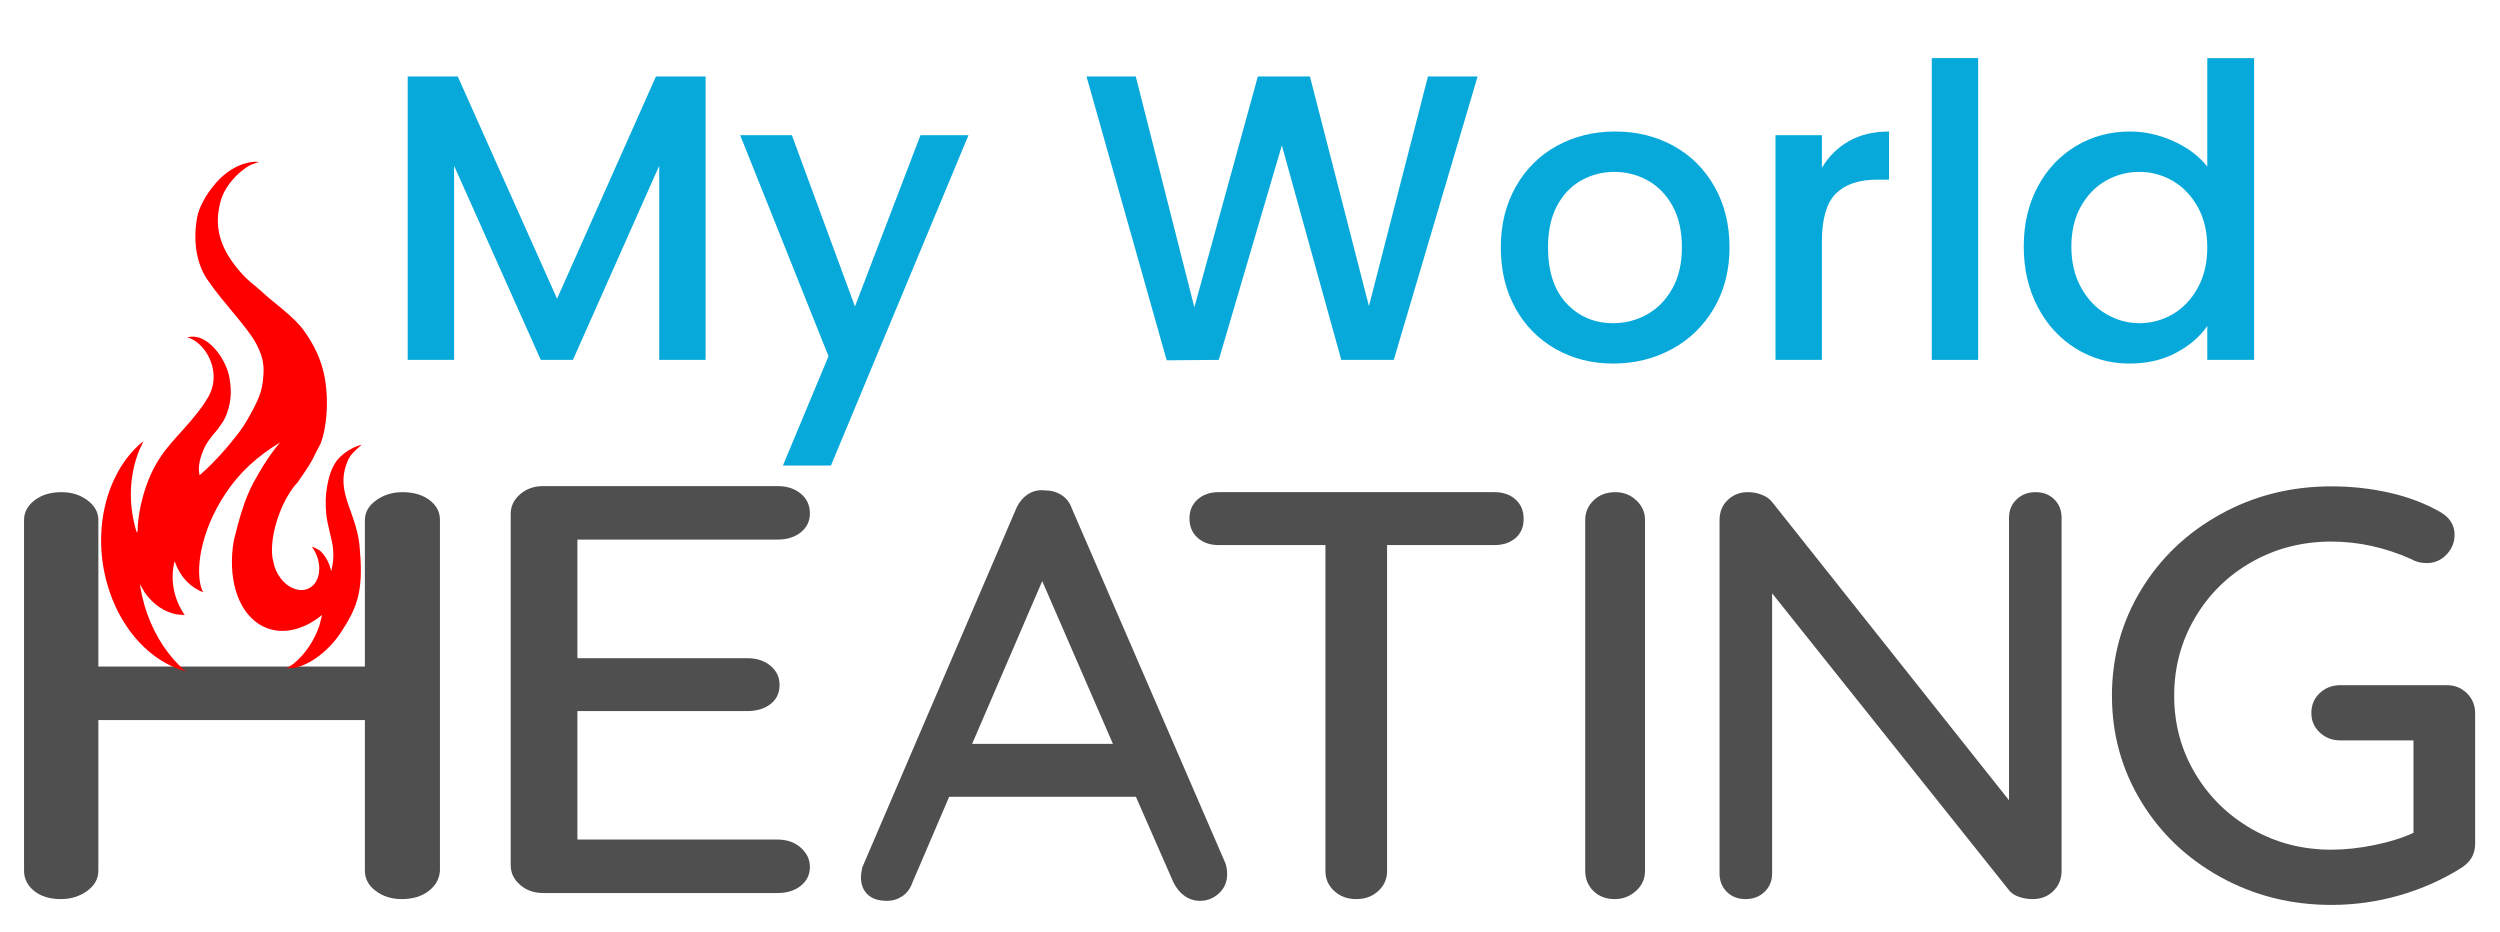 <?xml version="1.0" encoding="UTF-8"?><svg id="Layer_1" xmlns="http://www.w3.org/2000/svg" xmlns:xlink="http://www.w3.org/1999/xlink" viewBox="0 0 1260.089 469.551"><defs><style>.cls-1{fill:#4f4f4f;}.cls-2{filter:url(#drop-shadow-2);}.cls-3{fill:red;fill-rule:evenodd;}.cls-4{filter:url(#drop-shadow-1);}.cls-5{fill:#07a9da;}.cls-6{filter:url(#drop-shadow-3);}</style><filter id="drop-shadow-1" x="199.407" y="23.232" width="942.96" height="217.44" filterUnits="userSpaceOnUse"><feOffset dx="3" dy="3"/><feGaussianBlur result="blur" stdDeviation="2"/><feFlood flood-color="#000" flood-opacity=".75"/><feComposite in2="blur" operator="in"/><feComposite in="SourceGraphic"/></filter><filter id="drop-shadow-2" x="5.967" y="238.992" width="1247.76" height="223.2" filterUnits="userSpaceOnUse"><feOffset dx="3" dy="3"/><feGaussianBlur result="blur-2" stdDeviation="2"/><feFlood flood-color="#000" flood-opacity=".75"/><feComposite in2="blur-2" operator="in"/><feComposite in="SourceGraphic"/></filter><filter id="drop-shadow-3" x="44.847" y="75.312" width="143.52" height="269.28" filterUnits="userSpaceOnUse"><feOffset dx="3" dy="3"/><feGaussianBlur result="blur-3" stdDeviation="2"/><feFlood flood-color="#000" flood-opacity=".75"/><feComposite in2="blur-3" operator="in"/><feComposite in="SourceGraphic"/></filter></defs><g class="cls-4"><path class="cls-5" d="M352.648,35.541v142.856h-23.385v-97.841l-43.487,97.841h-16.205l-43.692-97.841v97.841h-23.384V35.541h25.23l50.051,112.024,49.846-112.024h25.025Z"/><path class="cls-5" d="M485.158,65.14l-69.333,166.495h-24.205l22.974-55.087-44.513-111.407h26.051l31.795,86.331,33.025-86.331h24.205Z"/><path class="cls-5" d="M741.768,35.541l-42.256,142.856h-26.461l-29.949-108.119-31.795,108.119-26.256.206-40.41-143.062h24.82l29.539,116.341,31.999-116.341h26.258l29.742,115.724,29.744-115.724h25.025Z"/><path class="cls-5" d="M781.152,172.95c-8.615-4.862-15.385-11.716-20.308-20.555s-7.385-19.081-7.385-30.729c0-11.511,2.528-21.718,7.59-30.627,5.058-8.906,11.965-15.756,20.718-20.555,8.75-4.795,18.528-7.194,29.333-7.194,10.802,0,20.58,2.399,29.333,7.194,8.75,4.798,15.657,11.649,20.719,20.555,5.058,8.909,7.589,19.116,7.589,30.627s-2.599,21.721-7.794,30.627c-5.199,8.909-12.276,15.795-21.231,20.657-8.958,4.866-18.84,7.297-29.641,7.297-10.667,0-20.308-2.432-28.923-7.297ZM826.998,155.582c5.263-2.878,9.538-7.194,12.82-12.95s4.924-12.744,4.924-20.966c0-8.222-1.574-15.175-4.719-20.863-3.147-5.685-7.317-9.969-12.513-12.847-5.198-2.878-10.805-4.317-16.82-4.317-6.02,0-11.59,1.439-16.718,4.317-5.128,2.877-9.199,7.162-12.205,12.847-3.01,5.688-4.513,12.641-4.513,20.863,0,12.198,3.108,21.618,9.333,28.263,6.222,6.648,14.052,9.969,23.487,9.969,6.016,0,11.657-1.439,16.923-4.316Z"/><path class="cls-5" d="M928.943,68.121c5.673-3.218,12.41-4.831,20.205-4.831v24.255h-5.949c-9.163,0-16.102,2.332-20.82,6.988-4.718,4.661-7.076,12.744-7.076,24.255v59.609h-23.385v-113.257h23.385v16.444c3.416-5.755,7.964-10.242,13.641-13.463Z"/><path class="cls-5" d="M994.069,26.291v152.106h-23.385V26.291h23.385Z"/><path class="cls-5" d="M1024.118,91.039c4.718-8.768,11.144-15.586,19.281-20.452,8.135-4.862,17.196-7.297,27.18-7.297,7.385,0,14.667,1.612,21.847,4.831,7.179,3.221,12.888,7.502,17.128,12.847V26.291h23.59v152.106h-23.59v-17.061c-3.83,5.482-9.128,10.004-15.897,13.566-6.77,3.562-14.532,5.344-23.282,5.344-9.846,0-18.84-2.499-26.975-7.503-8.138-5-14.563-11.989-19.281-20.966-4.719-8.974-7.077-19.148-7.077-30.524,0-11.373,2.358-21.445,7.077-30.216ZM1104.733,101.317c-3.215-5.755-7.42-10.139-12.616-13.155-5.198-3.013-10.804-4.522-16.82-4.522-6.019,0-11.625,1.474-16.82,4.419-5.198,2.948-9.403,7.265-12.615,12.95-3.215,5.688-4.82,12.436-4.82,20.247s1.605,14.665,4.82,20.555c3.212,5.894,7.452,10.38,12.718,13.464,5.263,3.083,10.837,4.625,16.718,4.625,6.017,0,11.622-1.506,16.82-4.522,5.196-3.013,9.401-7.432,12.616-13.258,3.211-5.823,4.82-12.642,4.82-20.452,0-7.811-1.609-14.594-4.82-20.35Z"/></g><g class="cls-2"><path class="cls-1" d="M213.455,249.023c3.53,2.637,5.298,6.007,5.298,10.109v176.688c-.254,4.103-2.146,7.522-5.676,10.256-3.536,2.738-8.077,4.102-13.623,4.102-5.049,0-9.401-1.364-13.055-4.102-3.66-2.733-5.487-6.153-5.487-10.256v-75.891H46.578v75.891c0,4.103-1.893,7.522-5.677,10.256-3.784,2.738-8.201,4.102-13.244,4.102-5.552,0-10.028-1.364-13.434-4.102-3.405-2.733-5.108-6.153-5.108-10.256v-176.688c0-3.905,1.762-7.225,5.297-9.962,3.53-2.733,8.071-4.102,13.623-4.102,5.043,0,9.395,1.369,13.055,4.102,3.654,2.738,5.487,6.057,5.487,9.962v73.84h134.334v-73.84c0-3.905,1.892-7.225,5.676-9.962,3.785-2.733,8.195-4.102,13.245-4.102,5.546,0,10.087,1.318,13.622,3.956Z"/><path class="cls-1" d="M615.528,437.578c0,3.91-1.371,7.133-4.112,9.669-2.742,2.541-5.94,3.809-9.595,3.809-2.846,0-5.435-.833-7.767-2.491-2.337-1.657-4.217-3.956-5.635-6.886l-18.885-43.073h-94.121l-18.581,43.366c-1.019,2.93-2.694,5.178-5.026,6.74-2.337,1.561-4.926,2.344-7.767,2.344-4.265,0-7.515-1.071-9.747-3.223-2.237-2.147-3.351-5.077-3.351-8.791,0-.778.2-2.344.609-4.688l77.672-181.083c1.418-3.123,3.398-5.517,5.94-7.179,2.537-1.657,5.43-2.294,8.681-1.905,3.046,0,5.787.783,8.224,2.344,2.437,1.566,4.16,3.809,5.178,6.739l77.368,178.739c.609,1.758.914,3.617.914,5.567ZM486.988,371.943h70.971l-35.638-82.044-35.333,82.044Z"/><path class="cls-1" d="M760.861,248.73c2.742,2.445,4.111,5.714,4.111,9.816s-1.369,7.325-4.111,9.669-6.244,3.516-10.508,3.516h-54.219v164.381c0,3.91-1.477,7.229-4.418,9.962-2.945,2.738-6.652,4.102-11.117,4.102-4.469,0-8.176-1.364-11.117-4.102-2.947-2.733-4.418-6.053-4.418-9.962v-164.381h-53.913c-4.264,0-7.767-1.218-10.508-3.663-2.742-2.44-4.112-5.714-4.112-9.816,0-3.905,1.371-7.078,4.112-9.523,2.741-2.44,6.244-3.663,10.508-3.663h139.202c4.264,0,7.766,1.222,10.508,3.663Z"/><path class="cls-1" d="M821.584,446.075c-3.046,2.738-6.602,4.102-10.661,4.102-4.469,0-8.072-1.364-10.813-4.102-2.741-2.733-4.112-6.153-4.112-10.256v-176.688c0-3.905,1.419-7.225,4.265-9.962,2.842-2.733,6.496-4.102,10.966-4.102,4.06,0,7.562,1.369,10.509,4.102,2.94,2.738,4.416,6.057,4.416,9.962v176.688c0,4.103-1.522,7.522-4.568,10.256Z"/><path class="cls-1" d="M1032.462,248.73c2.438,2.445,3.655,5.521,3.655,9.23v177.859c0,4.103-1.37,7.522-4.111,10.256-2.742,2.738-6.245,4.102-10.509,4.102-2.237,0-4.417-.339-6.549-1.025-2.133-.682-3.808-1.708-5.026-3.077l-119.707-150.023v141.233c0,3.713-1.271,6.79-3.807,9.23-2.542,2.445-5.74,3.663-9.596,3.663-3.859,0-7.005-1.218-9.442-3.663-2.437-2.44-3.655-5.517-3.655-9.23v-178.153c0-4.102,1.371-7.472,4.112-10.109s6.14-3.956,10.204-3.956c2.437,0,4.769.439,7.006,1.318,2.232.879,3.96,2.102,5.178,3.663l119.402,150.316v-142.405c0-3.708,1.267-6.785,3.808-9.23,2.537-2.44,5.735-3.663,9.595-3.663,3.855,0,7.006,1.222,9.442,3.663Z"/><path class="cls-1" d="M1240.446,346.45c2.741,2.738,4.112,6.057,4.112,9.962v65.928c0,5.274-2.438,9.376-7.311,12.307-9.343,5.86-19.599,10.402-30.765,13.625-11.17,3.223-22.645,4.835-34.419,4.835-20.309,0-38.941-4.688-55.894-14.065-16.958-9.376-30.308-22.123-40.055-38.238s-14.621-33.843-14.621-53.182,4.874-37.066,14.621-53.182,23.097-28.862,40.055-38.238c16.952-9.376,35.585-14.064,55.894-14.064,10.151,0,19.951,1.076,29.394,3.223,9.442,2.152,17.919,5.375,25.434,9.669,2.437,1.369,4.265,3.031,5.482,4.981,1.219,1.955,1.828,4.103,1.828,6.446,0,3.91-1.371,7.28-4.112,10.109-2.741,2.834-6.044,4.249-9.899,4.249-3.046,0-5.688-.682-7.92-2.051-13.202-5.86-26.604-8.791-40.206-8.791-14.621,0-27.976,3.42-40.055,10.256-12.084,6.84-21.627,16.216-28.633,28.129-7.005,11.917-10.508,25.007-10.508,39.264,0,14.262,3.503,27.301,10.508,39.118,7.006,11.821,16.549,21.198,28.633,28.129,12.079,6.936,25.434,10.402,40.055,10.402,6.9,0,14.163-.778,21.778-2.344,7.615-1.561,14.164-3.612,19.646-6.153v-46.589h-36.856c-4.064,0-7.515-1.318-10.356-3.956-2.846-2.637-4.264-5.906-4.264-9.816,0-4.102,1.418-7.472,4.264-10.109,2.842-2.637,6.292-3.956,10.356-3.956h53.609c4.06,0,7.463,1.369,10.204,4.102Z"/></g><path class="cls-1" d="M403.63,427.267c3.057,2.738,4.585,5.961,4.585,9.669,0,3.91-1.528,7.083-4.585,9.523-3.057,2.445-6.963,3.663-11.718,3.663h-118.2c-4.532,0-8.38-1.364-11.548-4.102-3.174-2.733-4.755-6.053-4.755-9.962v-176.981c0-3.905,1.581-7.225,4.755-9.962,3.168-2.733,7.016-4.102,11.548-4.102h118.2c4.755,0,8.661,1.272,11.718,3.809,3.057,2.541,4.585,5.86,4.585,9.962,0,3.91-1.528,7.083-4.585,9.523-3.057,2.445-6.963,3.663-11.718,3.663h-100.877v59.775h85.592c4.755,0,8.661,1.273,11.718,3.809,3.057,2.541,4.585,5.764,4.585,9.67,0,4.102-1.528,7.325-4.585,9.669-3.057,2.344-6.963,3.516-11.718,3.516h-85.592v64.756h100.877c4.755,0,8.661,1.369,11.718,4.103Z"/><g class="cls-6"><path class="cls-3" d="M126.698,78.547l.698.086-4.162,1.541c-6.381,3.396-13.284,10.987-15.179,18.778-2.517,9.845-2.094,20.775,9.272,34.188,5.284,6.221,7.078,6.621,12.537,11.7,5.458,5.08,15.129,11.615,20.263,18.721,5.134,7.134,8.948,14.811,10.593,24.057.673,3.824,1.047,8.048,1.047,12.442,0,6.621-.822,12.785-2.268,17.893l-.922,2.683-2.467,4.709c-.872,1.826-1.869,3.853-3.14,5.907-1.271,2.055-3.664,5.565-5.732,8.561l-.324.457-.922.97c-2.966,3.539-5.857,8.533-8.125,14.468-3.215,8.447-4.387,16.751-3.539,22.459l.474,1.912.05.428c.523,2.711,1.695,5.422,3.489,7.819,4.785,6.392,12.188,7.99,16.525,3.624,4.362-4.366,4.013-13.099-.773-19.491,3.091,1.227,4.461,2.026,6.007,4.052s2.941,4.566,3.888,8.333c.798-3.938,1.321-6.335.897-11.101s-2.941-12.214-3.439-17.522c-.498-5.279-.374-9.788.449-14.212.822-4.423,1.894-8.504,4.486-12.3,1.994-2.968,7.078-7.134,12.96-8.59-4.013,3.596-5.757,4.937-7.228,8.533-6.68,16.124,5.483,25.912,6.306,45.032,1.844,21.003-1.819,29.051-9.396,40.78-6.032,9.36-15.702,16.637-23.478,18.121l-3.988.257,3.265-2.197c2.816-2.254,5.483-5.137,7.826-8.59s4.112-7.134,5.359-10.844l1.346-5.279-.125.114c-10.318,8.333-22.207,10.559-31.628,4.566-11.315-7.191-15.901-24.228-12.736-42.292,5.284-21.945,8.873-27.31,12.636-33.931,2.467-4.338,5.583-8.961,8.399-12.642l2.293-2.768c-11.365,6.935-20.263,14.839-27.466,25.684-13.035,19.577-15.453,39.553-11.889,48.77l.723,1.113-.249-.114c-6.306-2.283-11.39-7.677-13.957-14.668l-.249-.942-.374,1.17c-1.844,8.361-.174,18.007,5.209,25.769l.174.228-4.137-.314c-5.957-1.141-11.814-4.937-16.101-11.13l-2.318-4.109.299,2.254c.474,2.625,1.072,5.251,1.819,7.876,3.589,12.585,9.895,23.144,17.721,30.877l3.265,2.939-4.511-1.484c-15.627-6.136-29.111-21.46-35.093-42.435-7.776-27.253-.449-55.648,16.5-70.687l1.72-1.37-2.168,4.709c-5.035,12.585-5.334,26.454-1.795,39.296l.698,2.169.199-.656.15-.285.075-2.74c.349-4.48,1.146-9.246,2.443-14.069,2.268-8.476,5.633-15.781,9.421-21.061,5.533-8.504,17.222-18.321,23.802-29.936s-.474-25.798-9.446-29.393l-1.421-.371.075-.029c1.171-.285,2.318-.4,3.489-.342,8.075.4,16.325,11.672,17.87,20.889,1.196,7.02.723,11.843-1.171,17.379-1.421,4.109-2.667,5.336-4.736,8.333-4.038,4.766-5.832,7.134-7.228,10.473-1.371,3.339-3.041,8.162-1.944,12.756,3.689-3.053,8.948-8.39,12.985-13.099,4.038-4.737,8.175-9.646,11.315-15.239,3.14-5.593,6.779-11.929,7.477-18.235.723-6.307,1.296-11.187-3.215-19.662-4.511-8.476-16.649-20.69-23.852-31.248-5.683-7.477-8.325-19.063-5.982-32.247.698-5.023,5.035-12.328,8.15-15.952,6.405-8.162,14.755-12.442,22.232-12.3Z"/></g></svg>